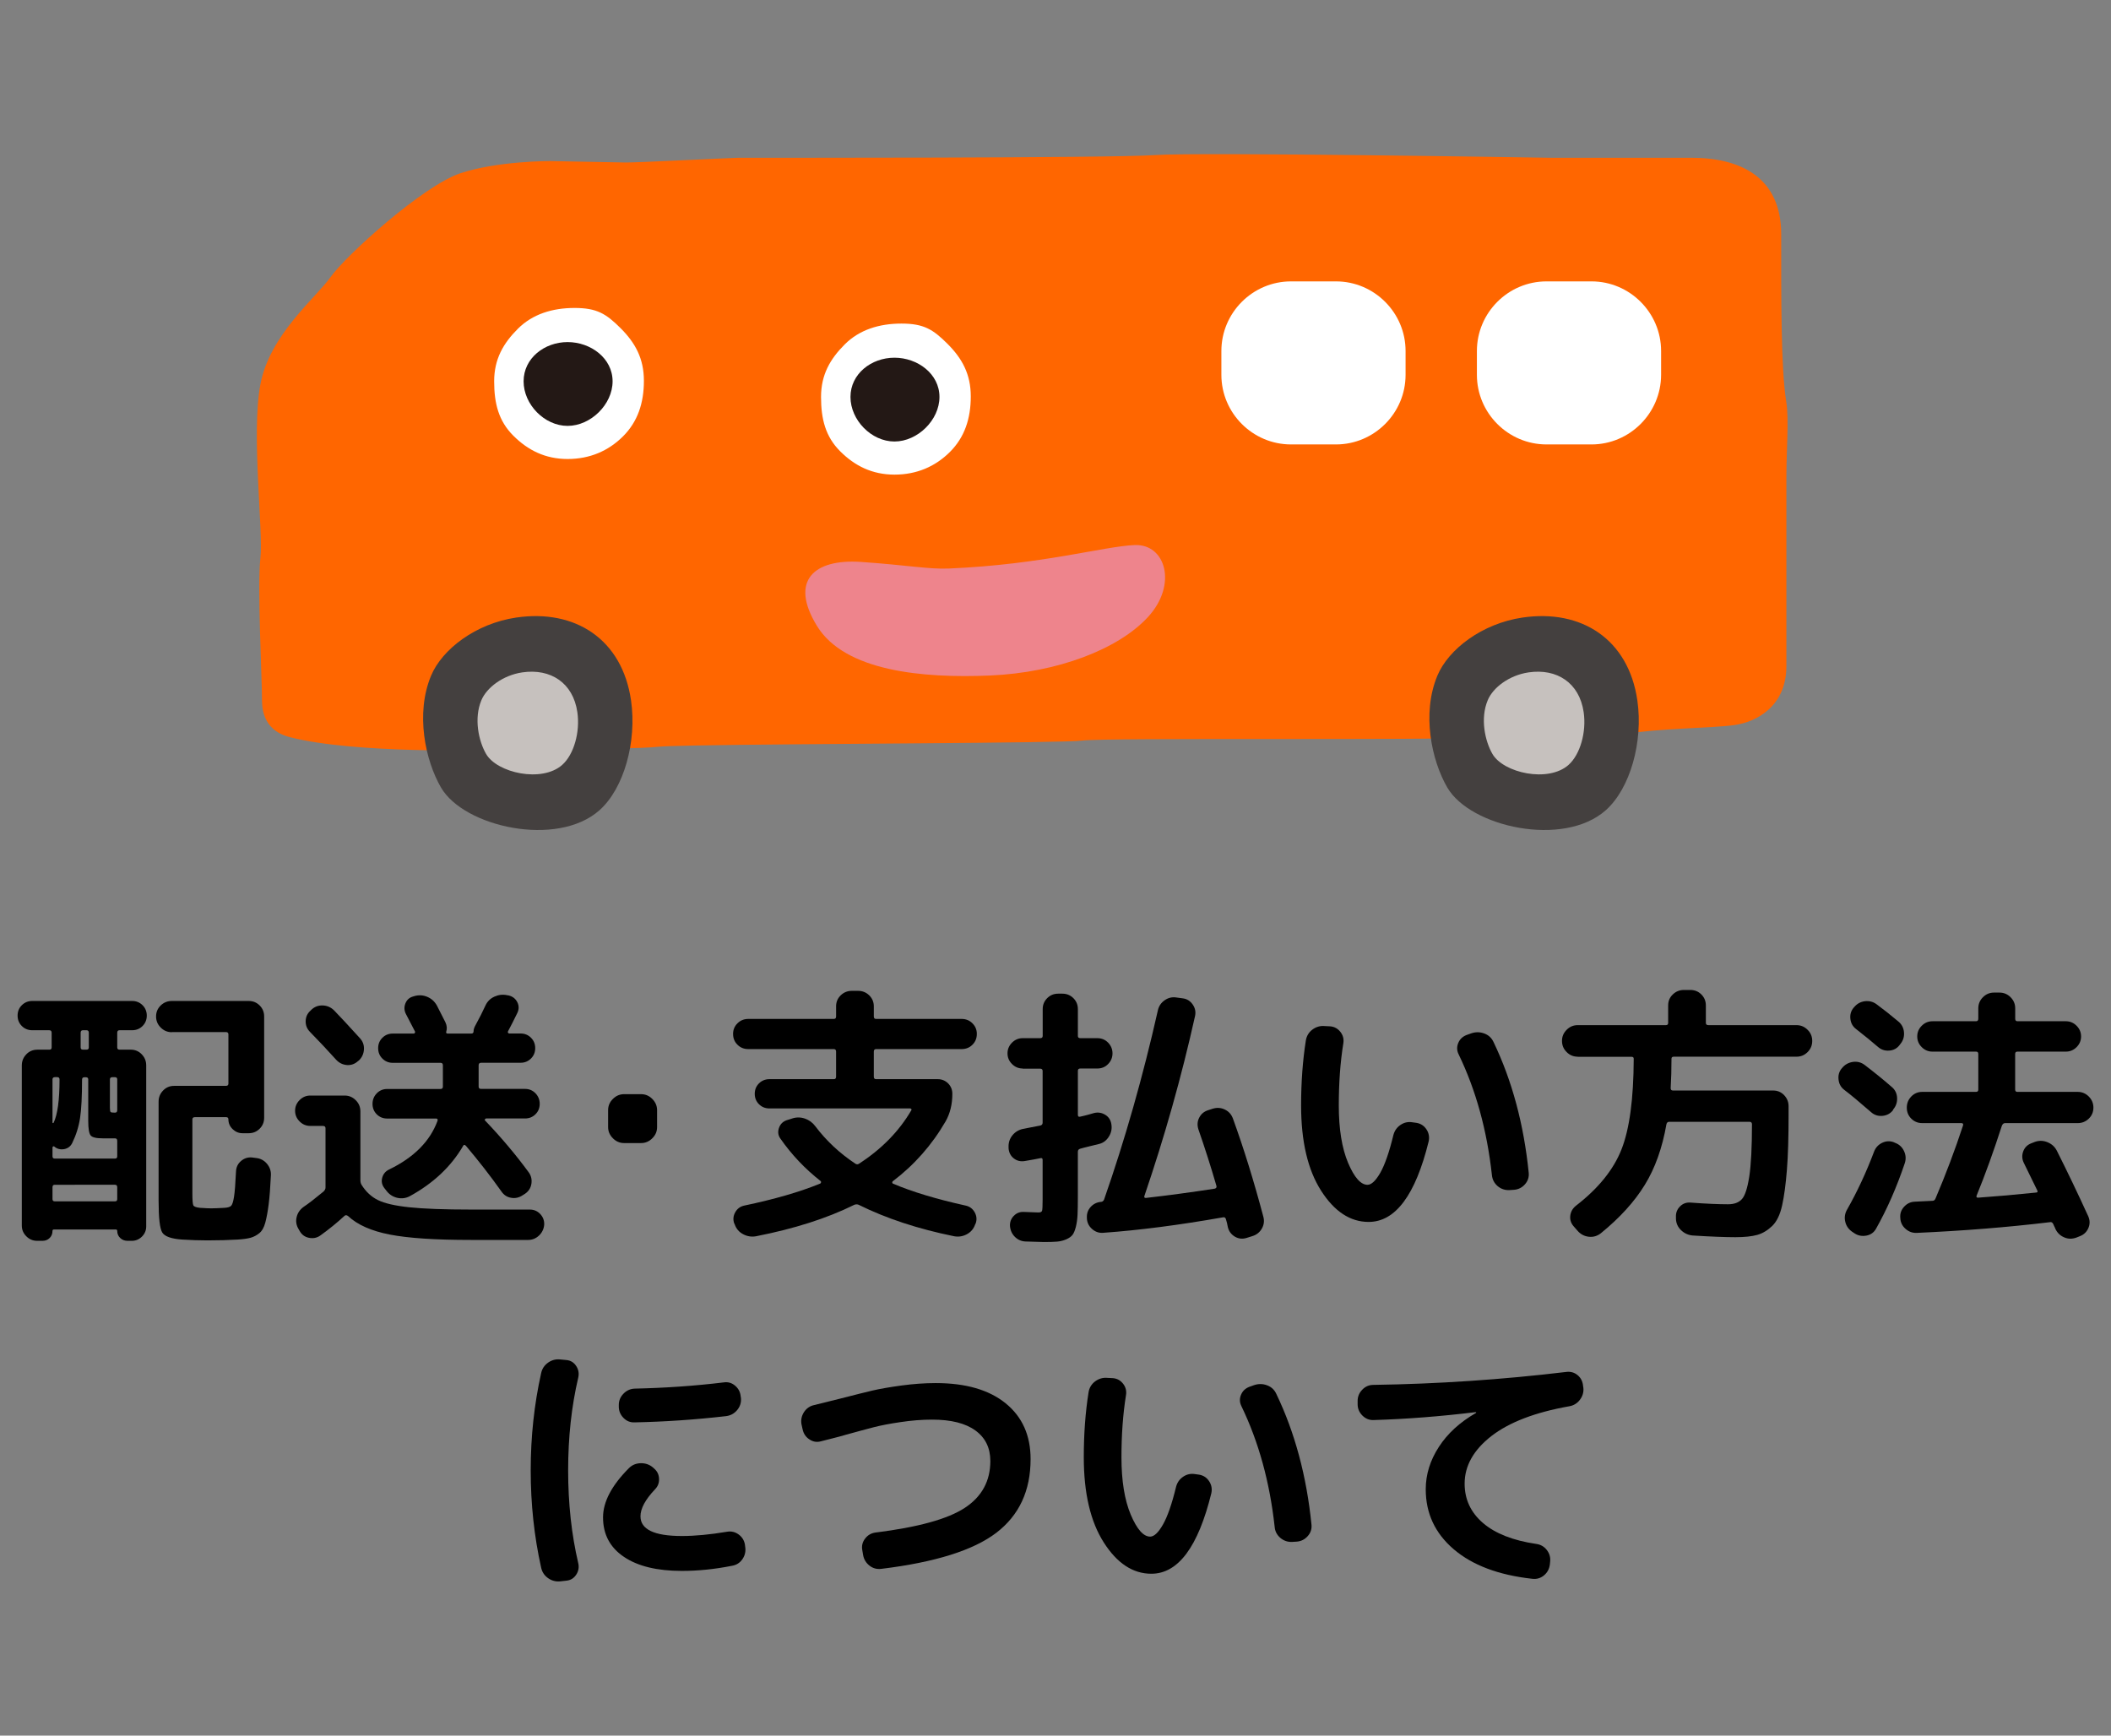 <?xml version="1.0" encoding="utf-8"?>
<!-- Generator: Adobe Illustrator 15.1.0, SVG Export Plug-In . SVG Version: 6.00 Build 0)  -->
<!DOCTYPE svg PUBLIC "-//W3C//DTD SVG 1.1//EN" "http://www.w3.org/Graphics/SVG/1.1/DTD/svg11.dtd">
<svg version="1.1" id="レイヤー_1" xmlns="http://www.w3.org/2000/svg" xmlns:xlink="http://www.w3.org/1999/xlink" x="0px"
	 y="0px" width="90px" height="74px" viewBox="0 -6 90 74" enable-background="new 0 -6 90 74" xml:space="preserve">
<rect x="0" y="-6" width="90" height="74" fill="#808080" stroke="none"/>
<g>
	<path d="M1.374,37.925c-0.176,0-0.324-0.061-0.444-0.18c-0.12-0.121-0.18-0.269-0.18-0.444c0-0.175,0.06-0.324,0.18-0.443
		c0.12-0.119,0.268-0.181,0.444-0.181h4.26c0.176,0,0.324,0.062,0.444,0.181c0.12,0.119,0.18,0.269,0.18,0.443
		c0,0.176-0.06,0.323-0.18,0.444c-0.12,0.119-0.268,0.18-0.444,0.18h-0.54c-0.064,0-0.096,0.036-0.096,0.107v0.625
		c0,0.063,0.032,0.096,0.096,0.096h0.48c0.184,0,0.34,0.065,0.468,0.197c0.128,0.133,0.192,0.291,0.192,0.475v6.863
		c0,0.168-0.06,0.313-0.18,0.433c-0.12,0.12-0.264,0.182-0.432,0.182H5.43c-0.12,0-0.222-0.041-0.306-0.121s-0.126-0.18-0.126-0.301
		c0-0.039-0.021-0.06-0.06-0.06h-2.64c-0.04,0-0.06,0.021-0.06,0.06c0,0.121-0.04,0.221-0.12,0.301c-0.08,0.08-0.18,0.121-0.3,0.121
		h-0.24c-0.176,0-0.328-0.064-0.456-0.193C0.994,46.582,0.93,46.43,0.93,46.254v-6.828c0-0.184,0.064-0.342,0.192-0.475
		c0.127-0.131,0.284-0.197,0.468-0.197h0.516c0.064,0,0.096-0.031,0.096-0.096v-0.625c0-0.071-0.032-0.107-0.096-0.107L1.374,37.925
		L1.374,37.925z M2.238,42.917v0.384c0,0.063,0.032,0.096,0.096,0.096h2.568c0.064,0,0.096-0.031,0.096-0.096v-0.66
		c0-0.07-0.032-0.107-0.096-0.107H4.374c-0.272,0-0.442-0.041-0.51-0.125c-0.068-0.084-0.102-0.291-0.102-0.619v-1.764
		c0-0.063-0.032-0.096-0.096-0.096H3.594c-0.064,0-0.096,0.035-0.096,0.106c0,0.713-0.028,1.254-0.084,1.627
		c-0.056,0.371-0.168,0.729-0.336,1.073c-0.072,0.145-0.188,0.229-0.348,0.259c-0.16,0.026-0.3-0.011-0.42-0.114
		C2.278,42.864,2.254,42.877,2.238,42.917z M2.238,40.023v1.836c0,0.018,0.006,0.024,0.018,0.024c0.012,0,0.022-0.004,0.03-0.013
		c0.168-0.352,0.252-0.967,0.252-1.848c0-0.063-0.032-0.097-0.096-0.097H2.334C2.27,39.93,2.238,39.961,2.238,40.023z M2.238,44.62
		v0.504c0,0.063,0.032,0.097,0.096,0.097h2.568c0.064,0,0.096-0.031,0.096-0.097V44.62c0-0.071-0.032-0.106-0.096-0.106H2.334
		C2.27,44.514,2.238,44.549,2.238,44.62z M3.438,38.032v0.625c0,0.063,0.032,0.096,0.096,0.096H3.69
		c0.064,0,0.096-0.032,0.096-0.096v-0.625c0-0.071-0.032-0.107-0.096-0.107H3.534C3.47,37.925,3.438,37.961,3.438,38.032z
		 M4.686,40.023v1.213c0,0.097,0.01,0.154,0.03,0.175s0.082,0.028,0.186,0.028c0.064,0,0.096-0.035,0.096-0.106v-1.31
		c0-0.063-0.032-0.096-0.096-0.096h-0.12C4.718,39.93,4.686,39.961,4.686,40.023z M7.326,38.009c-0.184,0-0.342-0.065-0.474-0.198
		c-0.132-0.131-0.198-0.289-0.198-0.474s0.066-0.34,0.198-0.469c0.132-0.127,0.29-0.191,0.474-0.191h3.276
		c0.184,0,0.34,0.064,0.468,0.191c0.128,0.129,0.192,0.284,0.192,0.469v4.32c0,0.184-0.064,0.34-0.192,0.467
		c-0.128,0.129-0.284,0.192-0.468,0.192h-0.264c-0.16,0-0.3-0.059-0.42-0.174c-0.12-0.117-0.18-0.254-0.18-0.414
		c0-0.063-0.032-0.097-0.096-0.097H8.31c-0.072,0-0.108,0.032-0.108,0.097v3.155c0,0.288,0.014,0.458,0.042,0.511
		c0.028,0.051,0.122,0.086,0.282,0.103c0.24,0.017,0.4,0.022,0.48,0.022c0.12,0,0.308-0.008,0.564-0.022
		c0.144-0.009,0.24-0.038,0.288-0.09c0.048-0.054,0.088-0.181,0.12-0.386c0.032-0.203,0.06-0.562,0.084-1.073
		c0.008-0.185,0.08-0.335,0.216-0.449c0.136-0.116,0.292-0.166,0.468-0.149l0.168,0.022c0.184,0.017,0.338,0.097,0.462,0.239
		c0.124,0.146,0.182,0.31,0.174,0.492c-0.024,0.521-0.056,0.937-0.096,1.248c-0.04,0.313-0.088,0.572-0.144,0.78
		s-0.143,0.358-0.258,0.45c-0.116,0.092-0.238,0.156-0.366,0.191s-0.312,0.063-0.552,0.078c-0.392,0.022-0.82,0.035-1.284,0.035
		c-0.36,0-0.72-0.013-1.08-0.035c-0.464-0.031-0.749-0.133-0.852-0.301c-0.104-0.168-0.156-0.619-0.156-1.355v-4.225
		c0-0.185,0.064-0.342,0.192-0.474c0.128-0.133,0.284-0.198,0.468-0.198H9.63c0.072,0,0.108-0.031,0.108-0.097v-2.101
		c0-0.063-0.036-0.096-0.108-0.096H7.326V38.009z"/>
</g>
<g>
	<path d="M13.229,42.005c-0.176,0-0.328-0.063-0.456-0.192c-0.128-0.127-0.192-0.279-0.192-0.455s0.064-0.328,0.192-0.455
		c0.128-0.129,0.28-0.193,0.456-0.193h1.464c0.184,0,0.342,0.066,0.474,0.199c0.132,0.131,0.198,0.289,0.198,0.474v2.94
		c0,0.07,0.016,0.136,0.048,0.191c0.184,0.295,0.418,0.514,0.702,0.653c0.284,0.14,0.728,0.242,1.332,0.306
		c0.604,0.064,1.49,0.098,2.658,0.098h2.484c0.176,0,0.324,0.063,0.444,0.19c0.12,0.128,0.176,0.279,0.168,0.456
		c-0.016,0.184-0.09,0.338-0.222,0.463c-0.132,0.123-0.286,0.186-0.462,0.186H20.07c-1.512,0-2.662-0.076-3.45-0.229
		s-1.382-0.416-1.782-0.791c-0.056-0.041-0.104-0.045-0.144-0.013c-0.32,0.295-0.664,0.576-1.032,0.84
		c-0.144,0.104-0.306,0.138-0.486,0.103c-0.18-0.035-0.314-0.135-0.402-0.295l-0.048-0.084c-0.096-0.16-0.122-0.328-0.078-0.51
		c0.044-0.181,0.146-0.324,0.306-0.438c0.192-0.127,0.472-0.344,0.84-0.647c0.056-0.056,0.084-0.112,0.084-0.168v-2.532
		c0-0.063-0.036-0.096-0.108-0.096L13.229,42.005L13.229,42.005z M13.278,37.049c0.136-0.128,0.298-0.188,0.486-0.181
		c0.188,0.009,0.35,0.08,0.486,0.217c0.248,0.256,0.612,0.647,1.092,1.176c0.128,0.138,0.186,0.298,0.174,0.486
		c-0.012,0.188-0.086,0.346-0.222,0.474l-0.024,0.014c-0.136,0.127-0.294,0.186-0.474,0.174c-0.18-0.014-0.334-0.086-0.462-0.223
		c-0.368-0.408-0.74-0.805-1.116-1.188c-0.128-0.129-0.19-0.282-0.186-0.463c0.004-0.181,0.074-0.33,0.21-0.449L13.278,37.049z
		 M20.718,41.691c-0.016,0-0.03,0.011-0.042,0.031c-0.012,0.021-0.014,0.033-0.006,0.041c0.704,0.736,1.328,1.478,1.872,2.221
		c0.104,0.145,0.142,0.306,0.114,0.486c-0.028,0.18-0.118,0.321-0.27,0.426l-0.096,0.06c-0.152,0.104-0.316,0.144-0.492,0.114
		c-0.176-0.027-0.316-0.118-0.42-0.271c-0.472-0.664-0.976-1.312-1.512-1.944c-0.056-0.056-0.096-0.056-0.12,0
		c-0.512,0.881-1.272,1.597-2.28,2.148c-0.168,0.088-0.346,0.109-0.534,0.066c-0.188-0.045-0.342-0.146-0.462-0.307l-0.084-0.107
		c-0.104-0.137-0.134-0.284-0.09-0.444c0.043-0.16,0.142-0.276,0.294-0.349c1.056-0.512,1.744-1.203,2.064-2.076
		c0.016-0.063-0.004-0.096-0.06-0.096h-2.088c-0.176,0-0.324-0.061-0.444-0.18c-0.12-0.121-0.18-0.269-0.18-0.443
		c0-0.178,0.06-0.326,0.18-0.451c0.12-0.123,0.268-0.186,0.444-0.186h2.268c0.072,0,0.108-0.031,0.108-0.097v-0.912
		c0-0.071-0.032-0.106-0.096-0.106h-2.04c-0.176,0-0.324-0.062-0.444-0.182c-0.12-0.119-0.18-0.269-0.18-0.443
		c0-0.176,0.06-0.324,0.18-0.443c0.12-0.12,0.268-0.18,0.444-0.18h0.9c0.016,0,0.03-0.012,0.042-0.031s0.014-0.037,0.006-0.053
		c0-0.008-0.004-0.018-0.012-0.024c-0.008-0.009-0.012-0.017-0.012-0.024c-0.08-0.16-0.2-0.392-0.36-0.694
		c-0.08-0.152-0.088-0.308-0.024-0.464c0.064-0.155,0.176-0.254,0.336-0.293l0.036-0.012c0.192-0.057,0.378-0.047,0.558,0.029
		c0.18,0.076,0.318,0.201,0.414,0.378c0.08,0.151,0.2,0.388,0.36,0.708c0.064,0.137,0.076,0.268,0.036,0.396
		c-0.016,0.055,0.004,0.084,0.06,0.084h1.008c0.064,0,0.096-0.033,0.096-0.098c0-0.063,0.02-0.136,0.06-0.216
		c0.184-0.336,0.332-0.628,0.444-0.876c0.08-0.177,0.208-0.304,0.384-0.384c0.176-0.08,0.356-0.101,0.54-0.062l0.072,0.012
		c0.168,0.041,0.29,0.138,0.366,0.289c0.076,0.152,0.074,0.309-0.006,0.468c-0.136,0.28-0.268,0.541-0.396,0.78
		c-0.008,0.017-0.006,0.033,0.006,0.054c0.012,0.021,0.03,0.03,0.054,0.03h0.48c0.176,0,0.324,0.061,0.444,0.181
		c0.12,0.119,0.18,0.269,0.18,0.442c0,0.176-0.06,0.324-0.18,0.444c-0.12,0.12-0.268,0.181-0.444,0.181h-1.68
		c-0.072,0-0.108,0.035-0.108,0.107v0.912c0,0.064,0.036,0.096,0.108,0.096h1.872c0.176,0,0.324,0.063,0.444,0.187
		c0.12,0.125,0.18,0.274,0.18,0.45c0,0.177-0.06,0.324-0.18,0.443c-0.12,0.12-0.268,0.18-0.444,0.18h-1.668V41.691z"/>
</g>
<g>
	<path d="M26.61,42.736c-0.184,0-0.344-0.067-0.48-0.204c-0.136-0.136-0.204-0.296-0.204-0.479v-0.72
		c0-0.185,0.068-0.345,0.204-0.479c0.136-0.137,0.296-0.203,0.48-0.203h0.72c0.184,0,0.344,0.066,0.48,0.203
		c0.136,0.137,0.204,0.297,0.204,0.479v0.72c0,0.186-0.068,0.346-0.204,0.479c-0.136,0.137-0.296,0.204-0.48,0.204H26.61z"/>
</g>
<g>
	<path d="M31.902,38.729c-0.184,0-0.338-0.062-0.462-0.187c-0.125-0.123-0.186-0.276-0.186-0.461c0-0.177,0.062-0.326,0.186-0.45
		s0.278-0.188,0.462-0.188h3.648c0.064,0,0.096-0.034,0.096-0.106v-0.433c0-0.184,0.066-0.34,0.198-0.469
		c0.132-0.127,0.29-0.19,0.474-0.19h0.264c0.184,0,0.342,0.063,0.474,0.19c0.132,0.129,0.198,0.285,0.198,0.469v0.433
		c0,0.072,0.032,0.106,0.096,0.106h3.648c0.184,0,0.338,0.063,0.462,0.188s0.186,0.273,0.186,0.45c0,0.185-0.062,0.338-0.186,0.461
		c-0.124,0.125-0.278,0.187-0.462,0.187H37.35c-0.064,0-0.096,0.037-0.096,0.108v1.067c0,0.072,0.032,0.107,0.096,0.107h2.628
		c0.176,0,0.324,0.062,0.444,0.18c0.12,0.121,0.18,0.27,0.18,0.444c0,0.448-0.096,0.841-0.288,1.177
		c-0.584,1.008-1.336,1.859-2.256,2.556c-0.016,0.017-0.022,0.034-0.018,0.055s0.014,0.034,0.03,0.042
		c0.832,0.354,1.868,0.664,3.108,0.938c0.168,0.039,0.294,0.135,0.378,0.287c0.084,0.151,0.098,0.309,0.042,0.469l-0.024,0.047
		c-0.064,0.186-0.18,0.322-0.348,0.414s-0.348,0.123-0.54,0.09c-1.544-0.313-2.904-0.76-4.08-1.344c-0.056-0.023-0.116-0.023-0.18,0
		c-1.16,0.576-2.56,1.023-4.2,1.344c-0.192,0.033-0.374,0.002-0.546-0.09c-0.172-0.092-0.29-0.229-0.354-0.414l-0.024-0.047
		c-0.056-0.16-0.042-0.316,0.042-0.469c0.084-0.153,0.21-0.248,0.378-0.287c1.296-0.272,2.376-0.584,3.24-0.938
		c0.024-0.008,0.038-0.025,0.042-0.054s-0.002-0.047-0.018-0.056c-0.664-0.52-1.236-1.123-1.716-1.812
		c-0.096-0.136-0.116-0.286-0.06-0.45s0.164-0.273,0.324-0.33l0.228-0.072c0.184-0.063,0.368-0.063,0.552,0
		c0.184,0.064,0.332,0.173,0.444,0.324c0.464,0.616,1.032,1.148,1.704,1.596c0.056,0.041,0.112,0.041,0.168,0
		c0.96-0.622,1.7-1.379,2.22-2.268c0.016-0.016,0.018-0.033,0.006-0.055c-0.012-0.02-0.03-0.029-0.054-0.029h-6
		c-0.176,0-0.324-0.061-0.444-0.18c-0.12-0.12-0.18-0.268-0.18-0.444c0-0.176,0.06-0.323,0.18-0.444
		c0.12-0.118,0.268-0.18,0.444-0.18h2.748c0.064,0,0.096-0.035,0.096-0.107v-1.067c0-0.071-0.032-0.108-0.096-0.108H31.902z"/>
	<path d="M43.602,39.557c-0.176,0-0.328-0.063-0.456-0.191c-0.128-0.127-0.192-0.279-0.192-0.455s0.064-0.328,0.192-0.457
		c0.128-0.127,0.28-0.191,0.456-0.191h0.744c0.072,0,0.108-0.031,0.108-0.096v-1.141c0-0.185,0.064-0.34,0.192-0.469
		c0.128-0.127,0.284-0.191,0.468-0.191h0.18c0.184,0,0.34,0.064,0.468,0.191c0.129,0.129,0.192,0.284,0.192,0.469v1.141
		c0,0.064,0.034,0.096,0.106,0.096h0.722c0.184,0,0.338,0.064,0.461,0.191c0.125,0.129,0.187,0.281,0.187,0.457
		s-0.062,0.328-0.187,0.455c-0.123,0.129-0.277,0.191-0.461,0.191h-0.722c-0.072,0-0.106,0.032-0.106,0.098v1.871
		c0,0.072,0.03,0.101,0.096,0.084c0.08-0.017,0.188-0.041,0.324-0.078c0.136-0.035,0.228-0.063,0.274-0.078
		c0.168-0.039,0.326-0.014,0.476,0.078c0.147,0.092,0.233,0.227,0.258,0.402c0.031,0.184-0.002,0.357-0.103,0.521
		c-0.1,0.164-0.237,0.271-0.413,0.317c-0.097,0.024-0.236,0.06-0.421,0.103c-0.184,0.045-0.315,0.078-0.396,0.103
		c-0.063,0.018-0.096,0.061-0.096,0.133v1.92c0,0.32-0.004,0.572-0.013,0.756c-0.008,0.186-0.032,0.355-0.071,0.517
		c-0.041,0.159-0.088,0.276-0.146,0.349c-0.057,0.072-0.144,0.134-0.264,0.187c-0.12,0.052-0.248,0.084-0.384,0.097
		c-0.136,0.012-0.324,0.018-0.564,0.018c-0.048,0-0.312-0.008-0.792-0.023c-0.176-0.008-0.326-0.074-0.45-0.197
		c-0.125-0.125-0.194-0.278-0.21-0.463c-0.008-0.168,0.046-0.313,0.162-0.432c0.116-0.12,0.258-0.176,0.426-0.168
		c0.384,0.016,0.592,0.023,0.624,0.023c0.088,0,0.14-0.023,0.156-0.072c0.016-0.047,0.024-0.207,0.024-0.479v-1.692
		c0-0.063-0.032-0.089-0.096-0.072c-0.152,0.033-0.372,0.072-0.66,0.121c-0.176,0.03-0.332-0.004-0.468-0.108
		c-0.136-0.104-0.212-0.248-0.228-0.433v-0.047c-0.008-0.192,0.046-0.36,0.162-0.505c0.116-0.145,0.266-0.235,0.45-0.276
		c0.16-0.03,0.408-0.079,0.744-0.144c0.064-0.017,0.096-0.057,0.096-0.121v-2.206c0-0.064-0.036-0.097-0.108-0.097h-0.743V39.557z
		 M51.702,41.271c0.185-0.056,0.356-0.043,0.521,0.037s0.277,0.207,0.342,0.383c0.465,1.281,0.896,2.677,1.297,4.188
		c0.048,0.177,0.025,0.345-0.065,0.504c-0.092,0.159-0.229,0.269-0.414,0.323l-0.229,0.072c-0.176,0.057-0.342,0.041-0.498-0.047
		c-0.155-0.09-0.258-0.222-0.305-0.396c-0.024-0.137-0.053-0.252-0.084-0.348c-0.018-0.072-0.061-0.102-0.133-0.084
		c-1.848,0.326-3.544,0.547-5.088,0.658c-0.184,0.018-0.346-0.037-0.486-0.16c-0.141-0.125-0.213-0.275-0.222-0.451v-0.035
		c-0.009-0.176,0.046-0.328,0.161-0.456c0.117-0.128,0.264-0.2,0.438-0.216c0.057,0,0.102-0.032,0.133-0.096
		c0.896-2.568,1.66-5.258,2.293-8.064c0.039-0.184,0.137-0.33,0.293-0.438c0.156-0.108,0.326-0.146,0.51-0.114l0.266,0.036
		c0.176,0.023,0.314,0.111,0.42,0.265c0.104,0.153,0.135,0.315,0.096,0.492c-0.575,2.584-1.297,5.14-2.159,7.668
		c-0.017,0.056,0.004,0.084,0.06,0.084c0.977-0.112,1.956-0.244,2.94-0.396c0.063-0.017,0.088-0.057,0.071-0.121
		c-0.239-0.822-0.496-1.627-0.769-2.41c-0.056-0.178-0.044-0.344,0.036-0.498c0.08-0.156,0.207-0.264,0.384-0.318L51.702,41.271z"/>
	<path d="M58.35,46.098c-0.783,0-1.459-0.443-2.027-1.332c-0.568-0.89-0.852-2.101-0.852-3.637c0-0.984,0.067-1.908,0.203-2.771
		c0.032-0.191,0.126-0.347,0.282-0.463c0.155-0.115,0.33-0.166,0.521-0.148l0.24,0.012c0.176,0.016,0.32,0.096,0.432,0.24
		c0.113,0.145,0.152,0.309,0.121,0.492c-0.129,0.799-0.192,1.68-0.192,2.64c0,1.009,0.133,1.823,0.396,2.448
		c0.264,0.623,0.541,0.936,0.828,0.936c0.168,0,0.35-0.172,0.547-0.516c0.195-0.344,0.381-0.881,0.557-1.607
		c0.05-0.186,0.15-0.328,0.308-0.434c0.156-0.104,0.326-0.139,0.511-0.107l0.168,0.023c0.184,0.033,0.325,0.127,0.426,0.283
		c0.1,0.154,0.131,0.326,0.09,0.51C60.346,44.952,59.493,46.098,58.35,46.098z M63.605,44.093c-0.209-1.903-0.681-3.616-1.416-5.137
		c-0.08-0.159-0.086-0.321-0.019-0.485s0.187-0.277,0.354-0.342l0.203-0.072c0.184-0.063,0.367-0.062,0.553,0.006
		c0.184,0.068,0.314,0.19,0.396,0.367c0.791,1.647,1.291,3.508,1.5,5.579c0.016,0.185-0.039,0.347-0.162,0.486
		c-0.125,0.14-0.279,0.218-0.463,0.233l-0.203,0.013c-0.192,0.008-0.361-0.052-0.504-0.175
		C63.702,44.441,63.622,44.284,63.605,44.093z"/>
	<path d="M67.266,39.053c-0.185,0-0.342-0.064-0.474-0.197c-0.133-0.133-0.198-0.289-0.198-0.475s0.065-0.343,0.198-0.474
		c0.132-0.134,0.289-0.199,0.474-0.199h3.758c0.063,0,0.096-0.031,0.096-0.097v-0.743c0-0.185,0.064-0.341,0.197-0.468
		c0.133-0.129,0.289-0.192,0.475-0.192h0.275c0.184,0,0.34,0.063,0.469,0.192c0.127,0.127,0.191,0.283,0.191,0.468v0.743
		c0,0.064,0.035,0.097,0.107,0.097h3.756c0.186,0,0.342,0.065,0.475,0.199c0.133,0.131,0.197,0.288,0.197,0.474
		s-0.064,0.342-0.197,0.475s-0.289,0.197-0.475,0.197h-5.23c-0.064,0-0.098,0.028-0.098,0.084c0,0.44-0.012,0.86-0.035,1.26
		c0,0.064,0.031,0.098,0.096,0.098h4.271c0.186,0,0.34,0.064,0.469,0.197c0.127,0.133,0.191,0.291,0.191,0.475v0.371
		c0,0.961-0.023,1.742-0.072,2.347c-0.048,0.604-0.115,1.106-0.203,1.507c-0.088,0.399-0.23,0.693-0.426,0.881
		c-0.197,0.188-0.408,0.314-0.637,0.379c-0.229,0.063-0.538,0.097-0.932,0.097c-0.438,0-1.043-0.024-1.812-0.072
		c-0.192-0.016-0.358-0.09-0.498-0.223c-0.14-0.132-0.214-0.293-0.222-0.485v-0.084c-0.008-0.177,0.05-0.326,0.174-0.449
		c0.124-0.125,0.277-0.179,0.462-0.162c0.647,0.049,1.177,0.071,1.584,0.071c0.265,0,0.462-0.073,0.595-0.223
		c0.131-0.147,0.235-0.47,0.312-0.966c0.075-0.495,0.114-1.235,0.114-2.221c0-0.072-0.037-0.106-0.107-0.106h-3.42
		c-0.064,0-0.104,0.034-0.12,0.106c-0.176,1.008-0.483,1.871-0.924,2.586c-0.44,0.717-1.063,1.402-1.872,2.06
		c-0.152,0.119-0.322,0.17-0.512,0.149c-0.188-0.021-0.346-0.104-0.473-0.246l-0.168-0.192c-0.121-0.136-0.171-0.289-0.15-0.461
		s0.103-0.313,0.246-0.427c0.951-0.735,1.599-1.536,1.938-2.399c0.341-0.864,0.515-2.151,0.521-3.864
		c0-0.056-0.03-0.084-0.096-0.084h-2.291V39.053z"/>
	<path d="M78.63,40.469c-0.146-0.111-0.228-0.26-0.246-0.443c-0.021-0.185,0.025-0.344,0.14-0.479l0.012-0.013
		c0.119-0.145,0.271-0.229,0.455-0.258c0.185-0.027,0.353,0.014,0.504,0.127c0.408,0.312,0.793,0.623,1.152,0.936
		c0.145,0.119,0.223,0.273,0.233,0.462c0.011,0.189-0.042,0.354-0.162,0.498l-0.022,0.048c-0.113,0.137-0.262,0.213-0.444,0.229
		c-0.185,0.016-0.345-0.037-0.479-0.156C79.273,40.984,78.895,40.669,78.63,40.469z M80.741,42.7l0.049,0.024
		c0.176,0.063,0.304,0.18,0.384,0.349c0.08,0.168,0.092,0.34,0.036,0.516c-0.344,1.022-0.752,1.956-1.226,2.796
		c-0.088,0.159-0.223,0.258-0.407,0.295c-0.185,0.035-0.353,0.006-0.504-0.091l-0.107-0.071c-0.151-0.104-0.25-0.244-0.294-0.42
		c-0.044-0.177-0.021-0.345,0.064-0.505c0.441-0.774,0.828-1.606,1.164-2.495c0.064-0.168,0.179-0.293,0.343-0.373
		C80.407,42.646,80.572,42.637,80.741,42.7z M79.134,37.876c-0.146-0.11-0.227-0.258-0.245-0.438
		c-0.02-0.18,0.024-0.338,0.139-0.474l0.022-0.024c0.12-0.144,0.271-0.228,0.456-0.252c0.186-0.022,0.354,0.021,0.504,0.133
		c0.272,0.199,0.58,0.443,0.924,0.731c0.145,0.12,0.225,0.274,0.24,0.462c0.016,0.188-0.035,0.354-0.154,0.498l-0.037,0.049
		c-0.111,0.144-0.26,0.222-0.443,0.233c-0.186,0.013-0.344-0.042-0.48-0.162C79.803,38.409,79.493,38.157,79.134,37.876z
		 M88.577,40.553c0.185,0,0.343,0.065,0.476,0.198c0.131,0.132,0.197,0.289,0.197,0.474c0,0.186-0.066,0.342-0.197,0.469
		c-0.133,0.129-0.291,0.191-0.476,0.191H85.48c-0.056,0-0.1,0.036-0.131,0.108c-0.354,1.096-0.713,2.092-1.08,2.987
		c-0.017,0.056,0.004,0.084,0.06,0.084c0.801-0.057,1.621-0.129,2.461-0.217c0.071,0,0.097-0.027,0.071-0.084
		c-0.319-0.656-0.512-1.048-0.575-1.176c-0.08-0.16-0.091-0.324-0.03-0.492s0.174-0.283,0.342-0.348l0.156-0.061
		c0.176-0.063,0.354-0.061,0.534,0.012c0.18,0.072,0.313,0.191,0.401,0.359c0.447,0.889,0.896,1.824,1.345,2.809
		c0.071,0.168,0.071,0.334,0,0.498c-0.072,0.164-0.192,0.277-0.36,0.342l-0.154,0.061c-0.178,0.064-0.35,0.062-0.518-0.012
		c-0.168-0.072-0.292-0.191-0.372-0.359c-0.008-0.024-0.022-0.061-0.048-0.108c-0.023-0.047-0.04-0.084-0.048-0.106
		c-0.032-0.064-0.08-0.089-0.146-0.072c-1.809,0.217-3.695,0.367-5.664,0.455c-0.184,0.01-0.346-0.049-0.486-0.174
		c-0.139-0.123-0.213-0.277-0.221-0.461c-0.018-0.185,0.037-0.345,0.162-0.48c0.123-0.135,0.273-0.207,0.449-0.215l0.756-0.037
		c0.064,0,0.107-0.031,0.133-0.096c0.439-1.031,0.832-2.072,1.176-3.121c0.017-0.063-0.008-0.096-0.071-0.096h-1.668
		c-0.185,0-0.341-0.063-0.47-0.191c-0.127-0.127-0.19-0.283-0.19-0.469c0-0.185,0.063-0.342,0.19-0.474
		c0.129-0.133,0.285-0.198,0.47-0.198h2.291c0.063,0,0.097-0.031,0.097-0.097v-1.522c0-0.064-0.031-0.097-0.097-0.097h-1.858
		c-0.177,0-0.328-0.063-0.457-0.192c-0.127-0.127-0.191-0.279-0.191-0.455s0.064-0.328,0.191-0.455
		c0.129-0.129,0.28-0.193,0.457-0.193h1.858c0.063,0,0.097-0.035,0.097-0.107v-0.442c0-0.185,0.065-0.343,0.198-0.476
		c0.132-0.132,0.289-0.197,0.474-0.197h0.229c0.186,0,0.343,0.065,0.475,0.197c0.133,0.133,0.198,0.291,0.198,0.476v0.442
		c0,0.072,0.032,0.107,0.097,0.107h2.063c0.176,0,0.328,0.064,0.457,0.193c0.127,0.127,0.191,0.279,0.191,0.455
		s-0.064,0.328-0.191,0.455c-0.129,0.129-0.281,0.192-0.457,0.192H86.01c-0.063,0-0.096,0.031-0.096,0.097v1.522
		c0,0.063,0.031,0.097,0.096,0.097H88.577z"/>
</g>
<g>
	<path d="M23.898,61.421c-0.192,0.022-0.368-0.021-0.528-0.133c-0.16-0.111-0.26-0.265-0.3-0.455
		c-0.296-1.328-0.444-2.708-0.444-4.142c0-1.432,0.148-2.812,0.444-4.14c0.04-0.192,0.14-0.344,0.3-0.456
		c0.16-0.111,0.336-0.156,0.528-0.132l0.252,0.024c0.176,0.016,0.314,0.1,0.414,0.252c0.1,0.15,0.13,0.314,0.09,0.492
		c-0.288,1.223-0.432,2.543-0.432,3.959s0.144,2.735,0.432,3.961c0.04,0.176,0.01,0.34-0.09,0.49
		c-0.1,0.151-0.238,0.235-0.414,0.252L23.898,61.421z M29.07,60.977c-1.056,0-1.88-0.199-2.472-0.601
		c-0.592-0.399-0.888-0.959-0.888-1.681c0-0.663,0.368-1.362,1.104-2.1c0.136-0.136,0.304-0.205,0.504-0.21
		c0.2-0.004,0.376,0.058,0.528,0.188l0.036,0.034c0.136,0.113,0.208,0.259,0.216,0.438c0.008,0.181-0.052,0.334-0.18,0.462
		c-0.408,0.432-0.612,0.813-0.612,1.141c0,0.561,0.588,0.841,1.764,0.841c0.568,0,1.208-0.062,1.92-0.181
		c0.184-0.033,0.35,0.006,0.498,0.113c0.148,0.107,0.238,0.25,0.27,0.426l0.012,0.096c0.032,0.192-0.006,0.369-0.114,0.529
		c-0.108,0.159-0.258,0.256-0.45,0.287C30.478,60.904,29.766,60.977,29.07,60.977z M30.87,52.938
		c0.176-0.023,0.334,0.023,0.474,0.145c0.14,0.119,0.218,0.271,0.234,0.455l0.012,0.072c0.016,0.191-0.038,0.361-0.162,0.51
		c-0.125,0.148-0.282,0.234-0.474,0.258c-1.32,0.152-2.62,0.24-3.9,0.266c-0.184,0.008-0.342-0.057-0.474-0.192
		c-0.132-0.136-0.198-0.296-0.198-0.479v-0.072c0-0.184,0.066-0.344,0.198-0.479c0.132-0.137,0.29-0.208,0.474-0.217
		C28.358,53.177,29.63,53.089,30.87,52.938z"/>
	<path d="M34.218,54.939l-0.048-0.215c-0.032-0.186,0.004-0.356,0.108-0.518c0.104-0.159,0.248-0.26,0.432-0.299
		c0.528-0.129,0.916-0.225,1.164-0.289c0.56-0.145,1-0.254,1.32-0.33c0.32-0.075,0.732-0.146,1.236-0.215
		c0.504-0.068,0.992-0.104,1.464-0.104c1.28,0,2.274,0.288,2.982,0.864s1.062,1.367,1.062,2.376c0,1.354-0.488,2.398-1.464,3.145
		c-0.976,0.744-2.608,1.256-4.896,1.535c-0.192,0.024-0.362-0.021-0.51-0.138s-0.238-0.267-0.27-0.45l-0.036-0.216
		c-0.032-0.176,0.008-0.338,0.12-0.485c0.112-0.148,0.26-0.234,0.444-0.259c1.808-0.225,3.076-0.573,3.804-1.05
		s1.092-1.143,1.092-1.998c0-0.561-0.212-0.994-0.636-1.302c-0.424-0.31-1.04-0.464-1.848-0.464c-0.424,0-0.868,0.035-1.332,0.104
		c-0.464,0.067-0.844,0.141-1.14,0.217c-0.296,0.075-0.704,0.186-1.224,0.33c-0.128,0.039-0.32,0.092-0.576,0.155
		c-0.256,0.063-0.413,0.104-0.468,0.119c-0.176,0.049-0.34,0.021-0.492-0.084C34.354,55.27,34.258,55.125,34.218,54.939z"/>
	<path d="M49.086,61.098c-0.783,0-1.46-0.443-2.027-1.332c-0.568-0.89-0.853-2.101-0.853-3.637c0-0.984,0.067-1.908,0.204-2.771
		c0.031-0.191,0.126-0.347,0.281-0.463c0.156-0.115,0.33-0.166,0.521-0.148l0.24,0.012c0.176,0.016,0.32,0.096,0.432,0.24
		c0.112,0.145,0.152,0.309,0.12,0.492c-0.128,0.799-0.192,1.68-0.192,2.64c0,1.009,0.133,1.823,0.396,2.448
		c0.264,0.623,0.54,0.936,0.828,0.936c0.168,0,0.35-0.172,0.546-0.516s0.382-0.881,0.558-1.607c0.049-0.186,0.15-0.328,0.307-0.434
		c0.156-0.104,0.326-0.139,0.511-0.107l0.168,0.023c0.185,0.033,0.326,0.127,0.426,0.283c0.101,0.154,0.132,0.326,0.091,0.51
		C51.082,59.952,50.229,61.098,49.086,61.098z M54.343,59.093c-0.209-1.903-0.681-3.616-1.415-5.137
		c-0.08-0.159-0.088-0.321-0.02-0.485c0.066-0.164,0.188-0.277,0.354-0.342l0.203-0.072c0.184-0.063,0.368-0.062,0.553,0.006
		c0.185,0.068,0.315,0.19,0.396,0.367c0.792,1.647,1.292,3.508,1.5,5.579c0.018,0.185-0.038,0.347-0.162,0.486
		s-0.277,0.218-0.462,0.233l-0.204,0.013c-0.191,0.008-0.359-0.052-0.504-0.175C54.438,59.441,54.357,59.284,54.343,59.093z"/>
	<path d="M58.564,54.545c-0.184,0.008-0.344-0.056-0.479-0.191c-0.136-0.137-0.204-0.297-0.204-0.48v-0.145
		c0-0.184,0.065-0.344,0.198-0.479c0.132-0.137,0.29-0.204,0.475-0.204c2.735-0.04,5.477-0.224,8.221-0.552
		c0.184-0.023,0.346,0.021,0.486,0.138c0.139,0.116,0.217,0.271,0.232,0.462l0.013,0.084c0.017,0.184-0.034,0.352-0.149,0.504
		c-0.116,0.152-0.268,0.244-0.45,0.275c-1.456,0.257-2.563,0.682-3.324,1.271c-0.761,0.594-1.14,1.27-1.14,2.028
		c0,0.673,0.262,1.232,0.785,1.681c0.523,0.447,1.278,0.744,2.263,0.889c0.184,0.023,0.334,0.107,0.45,0.252
		c0.115,0.145,0.166,0.308,0.149,0.492l-0.013,0.13c-0.023,0.192-0.107,0.349-0.252,0.469c-0.145,0.119-0.313,0.168-0.504,0.144
		c-1.434-0.16-2.547-0.578-3.344-1.26c-0.795-0.68-1.192-1.531-1.192-2.556c0-0.633,0.187-1.233,0.56-1.808
		c0.37-0.571,0.896-1.053,1.577-1.444c0.009,0,0.013-0.009,0.013-0.024c0-0.008-0.008-0.013-0.024-0.013
		C61.382,54.393,59.936,54.505,58.564,54.545z"/>
</g>
<path fill="#FF6600" d="M23.45,0.867c0,0-2.236-0.009-3.825,0.521c-1.589,0.53-4.861,3.487-5.523,4.414
	c-0.662,0.927-2.604,2.471-3.001,4.59c-0.398,2.119,0.132,6.224,0,7.415c-0.133,1.192,0.067,5.118,0.067,5.924
	c0,0.362-0.029,1.387,1.19,1.699c2.789,0.714,8.336,0.553,8.797,0.553c0,0,0.064,0.255,1.785,0.122
	c1.288-0.099,0.895-0.124,3.342-0.186c0.824-0.021,1.467-0.046,1.767-0.079c0.188-0.021,0.741-0.038,1.544-0.054
	c4.302-0.082,15.772-0.099,16.554-0.211c0.928-0.132,15.315,0,16.508-0.132c1.191-0.133,4.898,0.132,6.488-0.133
	c1.588-0.264,3.885-0.264,4.811-0.397c0.927-0.132,2.207-0.794,2.207-2.516V14.32c0-1.191,0.117-2.439-0.008-3.206
	c-0.229-1.404-0.213-4.479-0.213-7.122c0-2.428-1.723-3.266-3.84-3.266h-6.004c0,0-14.996-0.247-16.851-0.114
	c-1.854,0.132-17.091,0.114-17.753,0.114c-0.263,0-4.353,0.21-4.823,0.202C24.98,0.896,23.45,0.867,23.45,0.867"/>
<path fill="#44403F" d="M22.009,20.33c2.515-0.37,4.518,0.926,4.895,3.535c0.253,1.757-0.302,3.755-1.35,4.684
	c-1.805,1.598-5.774,0.712-6.752-0.972c-0.668-1.149-1.1-3.152-0.422-4.772C18.852,21.678,20.288,20.583,22.009,20.33"/>
<path fill="#C6C1BE" d="M22.265,22.668c1.208-0.178,2.169,0.444,2.35,1.697c0.122,0.843-0.145,1.803-0.648,2.249
	c-0.867,0.767-2.772,0.341-3.242-0.467c-0.32-0.552-0.528-1.513-0.202-2.291C20.749,23.316,21.439,22.791,22.265,22.668"/>
<path fill="#44403F" d="M64.911,20.33c2.515-0.37,4.519,0.926,4.896,3.535c0.254,1.757-0.303,3.755-1.351,4.684
	c-1.806,1.598-5.772,0.712-6.752-0.972c-0.668-1.149-1.101-3.152-0.422-4.772C61.754,21.678,63.189,20.583,64.911,20.33"/>
<path fill="#C6C1BE" d="M65.167,22.668c1.208-0.178,2.169,0.444,2.351,1.697c0.123,0.843-0.146,1.803-0.647,2.249
	c-0.867,0.767-2.772,0.341-3.242-0.467c-0.319-0.552-0.528-1.513-0.202-2.291C63.65,23.316,64.341,22.791,65.167,22.668"/>
<path fill="#FFFFFF" d="M27.452,10.235c0,0.95-0.265,1.744-0.887,2.366s-1.417,0.969-2.366,0.969c-0.95,0-1.694-0.374-2.316-0.996
	c-0.622-0.622-0.815-1.366-0.815-2.316c0-0.949,0.389-1.619,1.011-2.241s1.466-0.887,2.415-0.887c0.95,0,1.345,0.243,1.967,0.865
	C27.084,8.618,27.452,9.286,27.452,10.235"/>
<path fill="#231815" d="M26.117,10.258c0,0.986-0.933,1.9-1.919,1.9c-0.986,0-1.875-0.914-1.875-1.9
	c0-0.985,0.889-1.673,1.875-1.673C25.185,8.585,26.117,9.273,26.117,10.258"/>
<path fill="#FFFFFF" d="M41.388,10.901c0,0.95-0.265,1.744-0.887,2.366s-1.417,0.969-2.366,0.969c-0.95,0-1.694-0.374-2.316-0.996
	c-0.622-0.622-0.815-1.366-0.815-2.316c0-0.949,0.389-1.619,1.011-2.241s1.466-0.887,2.415-0.887c0.95,0,1.345,0.243,1.967,0.865
	C41.019,9.284,41.388,9.952,41.388,10.901"/>
<path fill="#231815" d="M40.053,10.924c0,0.986-0.933,1.9-1.919,1.9c-0.986,0-1.875-0.914-1.875-1.9
	c0-0.985,0.889-1.673,1.875-1.673C39.12,9.251,40.053,9.939,40.053,10.924"/>
<path fill="#EE848C" d="M40.467,18.239c3.973-0.17,6.583-0.944,7.906-1c1.322-0.057,1.839,1.687,0.572,3.066
	c-1.266,1.379-3.873,2.374-6.737,2.496c-2.866,0.123-6.19-0.177-7.377-2.113s-0.122-2.865,1.871-2.73
	C38.695,18.095,39.585,18.277,40.467,18.239"/>
<path fill="#FFFFFF" d="M56.958,12.949H55.04c-1.632,0-2.968-1.335-2.968-2.967V8.965c0-1.633,1.336-2.968,2.968-2.968h1.918
	c1.633,0,2.967,1.335,2.967,2.968v1.017C59.925,11.614,58.591,12.949,56.958,12.949"/>
<path fill="#FFFFFF" d="M67.852,12.949h-1.918c-1.634,0-2.968-1.335-2.968-2.967V8.965c0-1.633,1.334-2.968,2.968-2.968h1.918
	c1.631,0,2.967,1.335,2.967,2.968v1.017C70.816,11.614,69.482,12.949,67.852,12.949"/>
</svg>
